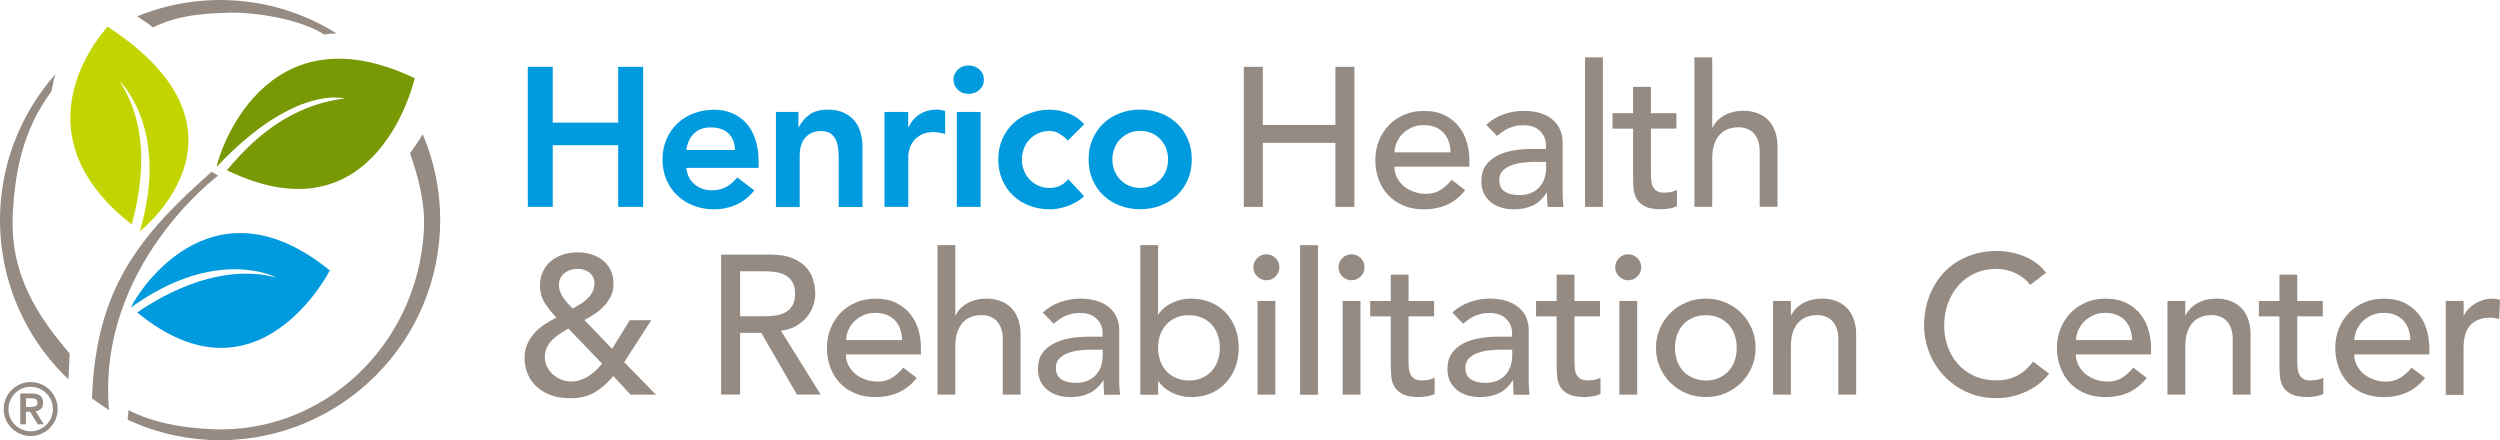 <?xml version="1.0" encoding="UTF-8"?><svg id="Layer_2" xmlns="http://www.w3.org/2000/svg" viewBox="0 0 378.93 66.72"><defs><style>.cls-1{fill:#009ade;}.cls-2{fill:#c2d500;}.cls-3{fill:#968b83;}.cls-4{fill:#789904;}</style></defs><g id="_R_"><path class="cls-1" d="m80,10.13h3.78v8.46h9.92v-8.46h3.78v21.23h-3.78v-9.35h-9.92v9.35h-3.78V10.13Z"/><path class="cls-1" d="m104.02,25.42c.12,1.08.54,1.92,1.26,2.52.72.6,1.59.9,2.61.9.9,0,1.65-.18,2.26-.55s1.14-.83,1.6-1.39l2.58,1.95c-.84,1.04-1.78,1.78-2.82,2.22-1.04.44-2.13.66-3.27.66-1.08,0-2.1-.18-3.06-.54-.96-.36-1.79-.87-2.49-1.53-.7-.66-1.25-1.45-1.66-2.38-.41-.93-.61-1.96-.61-3.1s.2-2.17.61-3.1c.41-.93.96-1.72,1.66-2.38.7-.66,1.53-1.17,2.49-1.53s1.98-.54,3.06-.54c1,0,1.91.18,2.74.53.83.35,1.54.85,2.13,1.51.59.66,1.05,1.47,1.38,2.44.33.97.49,2.08.49,3.34v.99h-10.97Zm7.38-2.7c-.02-1.06-.35-1.89-.99-2.5-.64-.61-1.53-.91-2.67-.91-1.08,0-1.93.31-2.56.93-.63.62-1.01,1.45-1.15,2.49h7.38Z"/><path class="cls-1" d="m117.6,16.97h3.42v2.31h.06c.34-.72.86-1.34,1.56-1.87.7-.53,1.65-.79,2.85-.79.96,0,1.77.16,2.44.48.67.32,1.21.74,1.63,1.26.42.52.72,1.12.9,1.8.18.68.27,1.39.27,2.13v9.08h-3.6v-7.29c0-.4-.02-.84-.06-1.33-.04-.49-.15-.95-.31-1.38s-.43-.79-.79-1.08c-.36-.29-.85-.43-1.47-.43s-1.1.1-1.51.3c-.41.2-.75.47-1.02.81-.27.34-.46.73-.58,1.17-.12.44-.18.9-.18,1.38v7.86h-3.6v-14.39Z"/><path class="cls-1" d="m134.06,16.97h3.6v2.28h.06c.4-.84.97-1.49,1.71-1.95.74-.46,1.59-.69,2.55-.69.22,0,.43.02.64.06s.42.09.64.15v3.48c-.3-.08-.59-.15-.88-.2-.29-.05-.57-.08-.85-.08-.84,0-1.51.16-2.02.46-.51.31-.9.67-1.17,1.06-.27.4-.45.8-.54,1.2-.09.4-.13.7-.13.9v7.71h-3.6v-14.39Z"/><path class="cls-1" d="m144.52,12.08c0-.58.21-1.08.65-1.51.43-.43.97-.64,1.63-.64s1.21.21,1.66.61c.45.41.67.92.67,1.54s-.23,1.13-.67,1.54c-.45.41-1,.61-1.66.61s-1.2-.21-1.63-.64c-.43-.43-.65-.93-.65-1.51Zm.51,4.89h3.6v14.39h-3.6v-14.39Z"/><path class="cls-1" d="m161.85,21.29c-.42-.44-.86-.79-1.32-1.05-.46-.26-.93-.39-1.41-.39-.66,0-1.25.12-1.77.36-.52.24-.96.56-1.33.96-.37.4-.65.86-.84,1.38-.19.52-.29,1.06-.29,1.62s.09,1.1.29,1.62c.19.52.47.98.84,1.38.37.4.81.72,1.33.96.52.24,1.11.36,1.77.36.56,0,1.08-.11,1.56-.34.48-.23.89-.56,1.23-1l2.4,2.58c-.36.36-.77.67-1.24.93-.47.26-.94.47-1.42.63-.48.16-.94.27-1.38.34-.44.07-.82.1-1.14.1-1.08,0-2.1-.18-3.06-.54-.96-.36-1.79-.87-2.49-1.53-.7-.66-1.25-1.45-1.66-2.38-.41-.93-.61-1.96-.61-3.1s.2-2.17.61-3.1c.41-.93.96-1.72,1.66-2.38.7-.66,1.53-1.17,2.49-1.53s1.98-.54,3.06-.54c.92,0,1.84.18,2.77.53.93.35,1.74.9,2.44,1.66l-2.49,2.49Z"/><path class="cls-1" d="m165,24.16c0-1.14.2-2.17.61-3.1.41-.93.96-1.72,1.66-2.38.7-.66,1.53-1.17,2.49-1.53s1.98-.54,3.06-.54,2.1.18,3.06.54,1.79.87,2.49,1.53c.7.66,1.25,1.45,1.66,2.38.41.93.61,1.96.61,3.1s-.21,2.17-.61,3.1c-.41.93-.96,1.72-1.66,2.38-.7.66-1.53,1.17-2.49,1.53-.96.36-1.98.54-3.06.54s-2.1-.18-3.06-.54c-.96-.36-1.79-.87-2.49-1.53-.7-.66-1.25-1.45-1.66-2.38-.41-.93-.61-1.96-.61-3.1Zm3.6,0c0,.56.09,1.1.29,1.62.19.52.47.98.84,1.38.37.4.81.72,1.33.96.52.24,1.11.36,1.77.36s1.25-.12,1.77-.36c.52-.24.96-.56,1.33-.96.37-.4.65-.86.84-1.38.19-.52.28-1.06.28-1.62s-.1-1.1-.28-1.62c-.19-.52-.47-.98-.84-1.38-.37-.4-.81-.72-1.33-.96-.52-.24-1.11-.36-1.77-.36s-1.25.12-1.77.36c-.52.24-.96.56-1.33.96-.37.4-.65.86-.84,1.38-.19.52-.29,1.06-.29,1.62Z"/><path class="cls-3" d="m188.53,10.13h2.88v8.81h11v-8.81h2.88v21.23h-2.88v-9.71h-11v9.71h-2.88V10.13Z"/><path class="cls-3" d="m211.35,25.25c0,.62.13,1.18.4,1.69s.62.94,1.06,1.3c.44.36.95.64,1.53.84.58.2,1.18.3,1.8.3.84,0,1.57-.19,2.19-.58.62-.39,1.19-.9,1.71-1.54l2.04,1.56c-1.5,1.94-3.6,2.91-6.3,2.91-1.12,0-2.13-.19-3.04-.57-.91-.38-1.68-.9-2.31-1.57-.63-.67-1.12-1.46-1.46-2.37-.34-.91-.51-1.89-.51-2.95s.19-2.04.55-2.95c.37-.91.88-1.7,1.53-2.37s1.42-1.19,2.32-1.57c.9-.38,1.88-.57,2.94-.57,1.26,0,2.32.22,3.19.66s1.58,1.01,2.14,1.72c.56.71.96,1.51,1.21,2.4s.38,1.79.38,2.71v.96h-11.39Zm8.52-2.16c-.02-.6-.12-1.15-.29-1.65-.17-.5-.43-.93-.77-1.3s-.76-.66-1.27-.87c-.51-.21-1.11-.31-1.78-.31s-1.27.12-1.81.38c-.55.25-1.02.58-1.39.97-.38.4-.67.84-.88,1.33-.21.49-.31.97-.31,1.45h8.52Z"/><path class="cls-3" d="m225.29,18.89c.76-.7,1.64-1.22,2.64-1.57,1-.35,2-.52,3-.52s1.93.13,2.68.39c.75.26,1.36.61,1.84,1.05.48.44.83.94,1.06,1.51.23.57.34,1.16.34,1.78v7.26c0,.5,0,.96.03,1.38.02.42.05.82.09,1.2h-2.4c-.06-.72-.09-1.44-.09-2.16h-.06c-.6.92-1.31,1.57-2.13,1.95-.82.38-1.77.57-2.85.57-.66,0-1.29-.09-1.89-.27-.6-.18-1.12-.45-1.57-.81-.45-.36-.81-.8-1.06-1.33-.26-.53-.39-1.14-.39-1.84,0-.92.2-1.69.61-2.31.41-.62.97-1.12,1.68-1.51.71-.39,1.54-.67,2.49-.84.95-.17,1.96-.25,3.04-.25h1.98v-.6c0-.36-.07-.72-.21-1.08s-.35-.68-.63-.97c-.28-.29-.63-.52-1.05-.69s-.92-.25-1.5-.25c-.52,0-.97.05-1.36.15-.39.1-.75.22-1.06.37-.32.15-.61.33-.87.53-.26.2-.51.39-.75.57l-1.62-1.68Zm7.62,5.64c-.64,0-1.29.04-1.96.1-.67.07-1.28.21-1.83.41-.55.2-1,.48-1.35.84-.35.36-.52.82-.52,1.38,0,.82.27,1.41.82,1.77s1.29.54,2.23.54c.74,0,1.37-.12,1.89-.38.52-.25.94-.57,1.26-.97.32-.4.55-.84.69-1.33s.21-.97.21-1.45v-.9h-1.44Z"/><path class="cls-3" d="m240.25,8.69h2.7v22.67h-2.7V8.69Z"/><path class="cls-3" d="m254.1,19.49h-3.87v6.45c0,.4.01.79.03,1.18.02.39.09.74.22,1.05.13.31.33.56.6.75.27.19.67.28,1.18.28.32,0,.65-.03.99-.09.34-.06.65-.17.93-.33v2.46c-.32.18-.73.3-1.24.38-.51.07-.9.1-1.18.1-1.04,0-1.84-.15-2.41-.43-.57-.29-.99-.66-1.26-1.12-.27-.46-.43-.97-.48-1.54-.05-.57-.08-1.14-.08-1.72v-7.41h-3.12v-2.34h3.12v-3.99h2.7v3.99h3.87v2.34Z"/><path class="cls-3" d="m256.83,8.69h2.7v10.64h.06c.34-.76.93-1.37,1.77-1.84.84-.47,1.81-.7,2.91-.7.68,0,1.33.1,1.96.31s1.18.54,1.65.97.84,1,1.12,1.69c.28.69.42,1.5.42,2.44v9.14h-2.7v-8.4c0-.66-.09-1.22-.27-1.69s-.42-.85-.72-1.14c-.3-.29-.64-.5-1.03-.63s-.79-.19-1.21-.19c-.56,0-1.08.09-1.56.27s-.9.46-1.26.85c-.36.39-.64.88-.84,1.48-.2.6-.3,1.31-.3,2.13v7.32h-2.7V8.69Z"/><path class="cls-3" d="m99.44,59.82h-3.87l-2.61-2.82c-.9,1.08-1.85,1.91-2.86,2.49s-2.22.87-3.64.87c-1.2,0-2.24-.17-3.12-.52-.88-.35-1.6-.81-2.17-1.39-.57-.58-.99-1.23-1.26-1.96-.27-.73-.4-1.48-.4-2.26,0-.74.13-1.41.39-2.02.26-.61.61-1.16,1.05-1.66.44-.5.95-.95,1.54-1.35.59-.4,1.2-.75,1.84-1.05-.68-.72-1.26-1.46-1.75-2.22-.49-.76-.73-1.66-.73-2.7,0-.8.15-1.51.46-2.13s.72-1.14,1.24-1.56c.52-.42,1.12-.74,1.8-.96.68-.22,1.4-.33,2.16-.33s1.44.1,2.11.3c.67.2,1.25.5,1.75.9.5.4.89.9,1.18,1.5.29.6.44,1.3.44,2.1,0,.66-.13,1.26-.39,1.81-.26.55-.6,1.05-1.02,1.5-.42.45-.89.85-1.41,1.2-.52.35-1.05.67-1.59.94l4.2,4.38,2.67-4.35h3.27l-4.11,6.36,4.83,4.95Zm-13.31-10.01c-.42.24-.84.5-1.27.78-.43.28-.81.59-1.15.93-.34.34-.61.72-.82,1.15-.21.43-.31.92-.31,1.45s.11,1,.33,1.45c.22.45.52.84.9,1.18.38.34.8.6,1.27.79s.96.28,1.48.28,1-.08,1.45-.24.87-.36,1.26-.62c.39-.25.75-.53,1.08-.85.33-.32.63-.65.91-.99l-5.13-5.34Zm3.99-6.78c0-.7-.24-1.25-.72-1.66-.48-.41-1.1-.62-1.86-.62s-1.42.21-1.98.64c-.56.43-.84,1.04-.84,1.84,0,.36.06.7.19,1.02.13.32.3.63.51.93s.44.58.67.84.48.51.72.75c.36-.2.73-.42,1.12-.66s.74-.51,1.06-.81c.32-.3.58-.63.79-1,.21-.37.31-.79.31-1.27Z"/><path class="cls-3" d="m109.3,38.59h7.47c1.36,0,2.48.18,3.36.55.88.37,1.57.84,2.08,1.41.51.57.86,1.21,1.06,1.92.2.71.3,1.39.3,2.05s-.12,1.33-.36,1.96c-.24.63-.58,1.2-1.03,1.71s-1,.94-1.65,1.29c-.65.35-1.37.56-2.17.64l6.03,9.68h-3.6l-5.4-9.35h-3.21v9.35h-2.88v-21.23Zm2.88,9.35h3.78c.56,0,1.11-.04,1.66-.13.55-.09,1.04-.25,1.47-.5.43-.24.77-.58,1.03-1.03.26-.45.39-1.03.39-1.75s-.13-1.3-.39-1.75c-.26-.45-.6-.79-1.03-1.04-.43-.24-.92-.4-1.47-.49s-1.1-.13-1.66-.13h-3.78v6.84Z"/><path class="cls-3" d="m128.22,53.71c0,.62.13,1.18.4,1.69s.62.94,1.06,1.3c.44.36.95.64,1.53.84.58.2,1.18.3,1.8.3.84,0,1.57-.19,2.19-.58.62-.39,1.19-.9,1.71-1.54l2.04,1.56c-1.5,1.94-3.6,2.91-6.3,2.91-1.12,0-2.13-.19-3.04-.57-.91-.38-1.68-.9-2.31-1.57-.63-.67-1.11-1.46-1.45-2.37-.34-.91-.51-1.89-.51-2.95s.18-2.04.55-2.95c.37-.91.88-1.7,1.53-2.37.65-.67,1.42-1.19,2.32-1.57.9-.38,1.88-.57,2.94-.57,1.26,0,2.32.22,3.19.66.87.44,1.58,1.01,2.14,1.72.56.71.96,1.51,1.21,2.4.25.89.37,1.79.37,2.71v.96h-11.39Zm8.52-2.16c-.02-.6-.12-1.15-.29-1.65-.17-.5-.42-.93-.76-1.3-.34-.37-.76-.66-1.27-.87-.51-.21-1.1-.31-1.78-.31s-1.26.12-1.81.38-1.01.58-1.39.97c-.38.4-.67.84-.88,1.33-.21.49-.31.97-.31,1.45h8.52Z"/><path class="cls-3" d="m142.1,37.16h2.7v10.64h.06c.34-.76.93-1.37,1.77-1.84.84-.47,1.81-.7,2.91-.7.68,0,1.33.1,1.96.31.63.21,1.18.54,1.65.97.47.44.84,1,1.12,1.69.28.69.42,1.5.42,2.44v9.14h-2.7v-8.4c0-.66-.09-1.22-.27-1.69-.18-.47-.42-.85-.72-1.14s-.64-.5-1.03-.63-.79-.19-1.21-.19c-.56,0-1.08.09-1.56.27-.48.18-.9.46-1.26.85s-.64.88-.84,1.48c-.2.6-.3,1.31-.3,2.13v7.32h-2.7v-22.67Z"/><path class="cls-3" d="m158.08,47.35c.76-.7,1.64-1.22,2.64-1.57,1-.35,2-.52,3-.52s1.93.13,2.68.39,1.36.61,1.84,1.05c.48.44.83.94,1.06,1.51.23.57.34,1.16.34,1.78v7.26c0,.5,0,.96.03,1.38.02.42.05.82.09,1.2h-2.4c-.06-.72-.09-1.44-.09-2.16h-.06c-.6.92-1.31,1.57-2.13,1.95-.82.38-1.77.57-2.85.57-.66,0-1.29-.09-1.89-.27s-1.12-.45-1.57-.81c-.45-.36-.8-.8-1.06-1.33s-.39-1.14-.39-1.84c0-.92.2-1.69.61-2.31.41-.62.97-1.12,1.68-1.51.71-.39,1.54-.67,2.49-.84.95-.17,1.96-.25,3.04-.25h1.98v-.6c0-.36-.07-.72-.21-1.08s-.35-.68-.63-.97c-.28-.29-.63-.52-1.05-.69-.42-.17-.92-.25-1.5-.25-.52,0-.97.05-1.36.15-.39.1-.75.22-1.06.37-.32.15-.61.33-.87.53s-.51.39-.75.57l-1.62-1.68Zm7.62,5.64c-.64,0-1.29.04-1.96.1-.67.07-1.28.21-1.83.41-.55.2-1,.48-1.35.84-.35.36-.52.82-.52,1.38,0,.82.27,1.41.82,1.77.55.36,1.29.54,2.23.54.74,0,1.37-.12,1.89-.38.52-.25.94-.57,1.26-.97.32-.4.55-.84.69-1.33s.21-.97.21-1.45v-.9h-1.44Z"/><path class="cls-3" d="m172.83,37.16h2.7v10.49h.06c.48-.74,1.17-1.32,2.07-1.75.9-.43,1.86-.64,2.88-.64,1.1,0,2.09.19,2.98.57.89.38,1.65.9,2.28,1.57.63.67,1.11,1.46,1.45,2.37.34.91.51,1.89.51,2.95s-.17,2.04-.51,2.94c-.34.9-.82,1.69-1.45,2.37-.63.68-1.39,1.21-2.28,1.59-.89.38-1.88.57-2.98.57-.96,0-1.89-.21-2.8-.63-.91-.42-1.62-1.01-2.14-1.77h-.06v2.04h-2.7v-22.67Zm7.38,20.51c.72,0,1.37-.12,1.95-.38.58-.25,1.07-.59,1.47-1.02.4-.43.71-.95.93-1.56.22-.61.33-1.27.33-1.99s-.11-1.38-.33-1.99c-.22-.61-.53-1.13-.93-1.56-.4-.43-.89-.77-1.47-1.02-.58-.25-1.23-.37-1.95-.37s-1.37.12-1.95.37c-.58.25-1.07.59-1.47,1.02-.4.43-.71.95-.93,1.56-.22.61-.33,1.27-.33,1.99s.11,1.38.33,1.99c.22.61.53,1.13.93,1.56.4.43.89.77,1.47,1.02.58.25,1.23.38,1.95.38Z"/><path class="cls-3" d="m189.98,40.51c0-.54.19-1,.58-1.39s.85-.58,1.39-.58,1,.2,1.39.58c.39.39.58.85.58,1.39s-.19,1-.58,1.39c-.39.39-.85.58-1.39.58s-1-.2-1.39-.58-.58-.85-.58-1.39Zm.63,5.1h2.7v14.21h-2.7v-14.21Z"/><path class="cls-3" d="m197.06,37.16h2.7v22.67h-2.7v-22.67Z"/><path class="cls-3" d="m202.88,40.51c0-.54.19-1,.58-1.39s.85-.58,1.39-.58,1,.2,1.39.58.58.85.58,1.39-.19,1-.58,1.39-.85.58-1.39.58-1-.2-1.39-.58-.58-.85-.58-1.39Zm.63,5.1h2.7v14.21h-2.7v-14.21Z"/><path class="cls-3" d="m217.36,47.95h-3.87v6.45c0,.4,0,.79.03,1.18.02.39.1.74.22,1.05.13.31.33.56.6.75.27.19.67.28,1.19.28.32,0,.65-.03.99-.09.34-.06.65-.17.93-.33v2.46c-.32.18-.73.3-1.24.38-.51.07-.9.1-1.18.1-1.04,0-1.84-.15-2.41-.43s-.99-.66-1.26-1.12c-.27-.46-.43-.97-.48-1.54-.05-.57-.08-1.14-.08-1.72v-7.41h-3.12v-2.34h3.12v-3.99h2.7v3.99h3.87v2.34Z"/><path class="cls-3" d="m220.15,47.35c.76-.7,1.64-1.22,2.64-1.57,1-.35,2-.52,3-.52s1.93.13,2.68.39c.75.26,1.36.61,1.84,1.05.48.44.83.94,1.06,1.51.23.57.34,1.16.34,1.78v7.26c0,.5,0,.96.03,1.38.02.42.05.82.09,1.2h-2.4c-.06-.72-.09-1.44-.09-2.16h-.06c-.6.92-1.31,1.57-2.13,1.95-.82.38-1.77.57-2.85.57-.66,0-1.29-.09-1.89-.27-.6-.18-1.12-.45-1.57-.81-.45-.36-.81-.8-1.06-1.33-.26-.53-.39-1.14-.39-1.84,0-.92.2-1.69.61-2.31.41-.62.97-1.12,1.68-1.51.71-.39,1.54-.67,2.49-.84.95-.17,1.96-.25,3.04-.25h1.98v-.6c0-.36-.07-.72-.21-1.08s-.35-.68-.63-.97c-.28-.29-.63-.52-1.05-.69s-.92-.25-1.5-.25c-.52,0-.97.05-1.36.15-.39.1-.75.22-1.06.37-.32.15-.61.33-.87.53-.26.2-.51.39-.75.57l-1.62-1.68Zm7.62,5.64c-.64,0-1.29.04-1.96.1-.67.07-1.28.21-1.83.41-.55.2-1,.48-1.35.84-.35.36-.52.82-.52,1.38,0,.82.27,1.41.82,1.77s1.29.54,2.23.54c.74,0,1.37-.12,1.89-.38.52-.25.94-.57,1.26-.97.32-.4.55-.84.69-1.33s.21-.97.21-1.45v-.9h-1.44Z"/><path class="cls-3" d="m242.51,47.95h-3.87v6.45c0,.4.01.79.03,1.18.02.39.09.74.22,1.05.13.31.33.56.6.75.27.19.67.28,1.18.28.32,0,.65-.03.99-.09.34-.06.65-.17.93-.33v2.46c-.32.18-.73.3-1.24.38-.51.07-.9.1-1.18.1-1.04,0-1.84-.15-2.41-.43-.57-.29-.99-.66-1.26-1.12-.27-.46-.43-.97-.48-1.54-.05-.57-.08-1.14-.08-1.72v-7.41h-3.12v-2.34h3.12v-3.99h2.7v3.99h3.87v2.34Z"/><path class="cls-3" d="m244.82,40.51c0-.54.19-1,.58-1.39.39-.39.85-.58,1.39-.58s1,.2,1.39.58.58.85.58,1.39-.2,1-.58,1.39-.85.58-1.39.58-1-.2-1.39-.58c-.39-.39-.58-.85-.58-1.39Zm.63,5.1h2.7v14.21h-2.7v-14.21Z"/><path class="cls-3" d="m251,52.72c0-1.04.19-2.01.58-2.91s.92-1.69,1.6-2.37c.68-.68,1.48-1.21,2.4-1.6.92-.39,1.91-.58,2.97-.58s2.05.19,2.97.58c.92.39,1.72.92,2.4,1.6s1.21,1.47,1.6,2.37.58,1.87.58,2.91-.19,2.01-.58,2.92-.92,1.7-1.6,2.37c-.68.67-1.48,1.2-2.4,1.59-.92.39-1.91.58-2.97.58s-2.05-.19-2.97-.58c-.92-.39-1.72-.92-2.4-1.59-.68-.67-1.21-1.46-1.6-2.37s-.58-1.88-.58-2.92Zm2.88,0c0,.72.11,1.38.33,1.99.22.61.53,1.13.93,1.56.4.43.89.77,1.47,1.02.58.25,1.23.38,1.95.38s1.37-.12,1.95-.38c.58-.25,1.07-.59,1.47-1.02.4-.43.71-.95.93-1.56.22-.61.33-1.27.33-1.99s-.11-1.38-.33-1.99-.53-1.13-.93-1.56c-.4-.43-.89-.77-1.47-1.02-.58-.25-1.23-.37-1.95-.37s-1.37.12-1.95.37c-.58.25-1.07.59-1.47,1.02-.4.43-.71.95-.93,1.56-.22.61-.33,1.27-.33,1.99Z"/><path class="cls-3" d="m268.75,45.61h2.7v2.19h.06c.34-.76.93-1.37,1.77-1.84.84-.47,1.81-.7,2.91-.7.68,0,1.33.1,1.96.31s1.18.54,1.65.97.84,1,1.12,1.69c.28.69.42,1.5.42,2.44v9.14h-2.7v-8.4c0-.66-.09-1.22-.27-1.69s-.42-.85-.72-1.14-.64-.5-1.03-.63-.79-.19-1.21-.19c-.56,0-1.08.09-1.56.27s-.9.46-1.26.85c-.36.39-.64.88-.84,1.48-.2.6-.3,1.31-.3,2.13v7.32h-2.7v-14.21Z"/><path class="cls-3" d="m307.72,43.18c-.6-.78-1.36-1.38-2.28-1.8-.92-.42-1.87-.63-2.85-.63-1.2,0-2.28.23-3.25.67-.97.45-1.8,1.06-2.49,1.84-.69.78-1.22,1.69-1.6,2.74-.38,1.05-.57,2.17-.57,3.37,0,1.12.18,2.18.54,3.18.36,1,.88,1.88,1.56,2.64.68.76,1.51,1.36,2.49,1.8s2.09.66,3.33.66,2.29-.25,3.21-.75c.92-.5,1.7-1.2,2.34-2.1l2.43,1.83c-.16.22-.44.54-.84.94-.4.41-.93.82-1.59,1.23-.66.41-1.45.77-2.38,1.08-.93.31-2,.46-3.22.46-1.68,0-3.19-.32-4.54-.96-1.35-.64-2.5-1.48-3.45-2.52s-1.67-2.21-2.17-3.52c-.5-1.31-.75-2.63-.75-3.97,0-1.64.27-3.15.81-4.54.54-1.39,1.29-2.59,2.26-3.6.97-1.01,2.13-1.79,3.49-2.35,1.36-.56,2.86-.84,4.5-.84,1.4,0,2.77.27,4.12.81,1.35.54,2.45,1.37,3.31,2.49l-2.4,1.83Z"/><path class="cls-3" d="m314.65,53.71c0,.62.14,1.18.41,1.69s.62.94,1.06,1.3c.44.36.95.64,1.53.84.58.2,1.18.3,1.8.3.84,0,1.57-.19,2.19-.58.62-.39,1.19-.9,1.71-1.54l2.04,1.56c-1.5,1.94-3.6,2.91-6.3,2.91-1.12,0-2.13-.19-3.04-.57-.91-.38-1.68-.9-2.31-1.57s-1.11-1.46-1.45-2.37c-.34-.91-.51-1.89-.51-2.95s.18-2.04.55-2.95c.37-.91.88-1.7,1.53-2.37.65-.67,1.42-1.19,2.32-1.57s1.88-.57,2.94-.57c1.26,0,2.32.22,3.19.66.87.44,1.58,1.01,2.14,1.72.56.71.96,1.51,1.21,2.4s.38,1.79.38,2.71v.96h-11.39Zm8.52-2.16c-.02-.6-.12-1.15-.29-1.65-.17-.5-.42-.93-.76-1.3s-.76-.66-1.27-.87c-.51-.21-1.1-.31-1.78-.31s-1.26.12-1.81.38-1.01.58-1.39.97c-.38.4-.67.84-.88,1.33-.21.49-.32.97-.32,1.45h8.52Z"/><path class="cls-3" d="m328.53,45.61h2.7v2.19h.06c.34-.76.93-1.37,1.77-1.84.84-.47,1.81-.7,2.91-.7.68,0,1.33.1,1.96.31s1.18.54,1.65.97.84,1,1.12,1.69c.28.69.42,1.5.42,2.44v9.14h-2.7v-8.4c0-.66-.09-1.22-.27-1.69s-.42-.85-.72-1.14-.64-.5-1.03-.63-.79-.19-1.21-.19c-.56,0-1.08.09-1.56.27-.48.18-.9.46-1.26.85-.36.39-.64.88-.84,1.48-.2.6-.3,1.31-.3,2.13v7.32h-2.7v-14.21Z"/><path class="cls-3" d="m352.07,47.95h-3.87v6.45c0,.4.01.79.03,1.18.02.39.09.74.22,1.05.13.31.33.56.6.75.27.19.67.28,1.18.28.32,0,.65-.03.99-.09.34-.06.65-.17.93-.33v2.46c-.32.18-.73.3-1.24.38-.51.07-.9.1-1.18.1-1.04,0-1.84-.15-2.41-.43-.57-.29-.99-.66-1.26-1.12-.27-.46-.43-.97-.48-1.54-.05-.57-.08-1.14-.08-1.72v-7.41h-3.12v-2.34h3.12v-3.99h2.7v3.99h3.87v2.34Z"/><path class="cls-3" d="m356.83,53.71c0,.62.14,1.18.41,1.69s.62.94,1.06,1.3c.44.36.95.64,1.53.84.58.2,1.18.3,1.8.3.84,0,1.57-.19,2.19-.58.62-.39,1.19-.9,1.71-1.54l2.04,1.56c-1.5,1.94-3.6,2.91-6.3,2.91-1.12,0-2.13-.19-3.04-.57-.91-.38-1.68-.9-2.31-1.57s-1.11-1.46-1.45-2.37c-.34-.91-.51-1.89-.51-2.95s.18-2.04.55-2.95c.37-.91.88-1.7,1.53-2.37.65-.67,1.42-1.19,2.32-1.57s1.88-.57,2.94-.57c1.26,0,2.32.22,3.19.66.87.44,1.58,1.01,2.14,1.72.56.71.96,1.51,1.21,2.4s.38,1.79.38,2.71v.96h-11.39Zm8.52-2.16c-.02-.6-.12-1.15-.29-1.65-.17-.5-.42-.93-.76-1.3s-.76-.66-1.27-.87c-.51-.21-1.1-.31-1.78-.31s-1.26.12-1.81.38-1.01.58-1.39.97c-.38.4-.67.84-.88,1.33-.21.49-.32.97-.32,1.45h8.52Z"/><path class="cls-3" d="m370.72,45.61h2.7v2.19h.06c.18-.38.42-.72.72-1.03.3-.31.63-.57,1-.79.37-.22.77-.39,1.21-.52.44-.13.88-.19,1.32-.19s.84.06,1.2.18l-.12,2.91c-.22-.06-.44-.11-.66-.15-.22-.04-.44-.06-.66-.06-1.32,0-2.33.37-3.03,1.11-.7.74-1.05,1.89-1.05,3.45v7.14h-2.7v-14.21Z"/><path class="cls-2" d="m18.06,12.24s7.76,7.07,3.14,22.82c1.05-.84,18.77-15.58-4.88-31.01,0,0-14.88,15.52,3.64,29.97.68-2.57,3.76-13.48-1.91-21.79Z"/><path class="cls-4" d="m52.26,14.93s-7.56-2.23-19.42,10.36c.14-1.4,7-24.42,30.02-13.43,0,0-5.59,25.05-28.48,13.94,1.87-2.07,7.69-9.65,17.88-10.87Z"/><path class="cls-1" d="m41.89,42.06s-9.04-4.84-22.04,4.55c.43-1.24,11.68-20.61,30.14-5.62,0,0-10.87,21.44-29.19,6.37,2.14-1.47,11.59-7.81,21.09-5.3Z"/><path class="cls-3" d="m34.37,1.93c4.86-.17,11.69,1.23,14.73,3.29,1.4-.17.36-.07,1.93-.14C46.35,2.14,40.87.32,34.96.04c-5-.24-9.8.65-14.16,2.43.93.68,1.57.99,2.38,1.69,3.7-1.81,7.19-2.09,11.19-2.22Z"/><path class="cls-3" d="m64.07,20.33c-.57.97-1.22,1.95-1.93,2.89,1.28,3.62,2.34,7.65,2.11,11.71-.99,17.61-15.45,30.93-32.26,30.12-4.47-.22-8.76-.96-12.51-2.88l-.14,1.45c3.8,1.76,7.99,2.85,12.42,3.06,18.37.88,34.04-13.35,34.92-31.72.25-5.18-.71-10.15-2.62-14.63Z"/><path class="cls-3" d="m1.95,32.13c.33-5.36,1.23-12.1,5.84-18.27.49-2.06.08-.8.63-2.64C3.54,16.73.42,23.86.04,31.76c-.48,10.05,3.56,19.29,10.33,25.74l.19-3.91c-4.98-5.82-9.18-12.23-8.6-21.45Z"/><path class="cls-3" d="m33.06,26.62l-.99-.58c-11.19,9.89-17.54,17.89-18.13,34.34.82.61,1.7,1.22,2.58,1.77-1.86-21.84,16.54-35.53,16.54-35.53Z"/><path class="cls-3" d="m4.65,57.91c2.26,0,4.09,1.84,4.09,4.09s-1.84,4.09-4.09,4.09-4.09-1.84-4.09-4.09,1.84-4.09,4.09-4.09Zm0,7.46c1.86,0,3.37-1.51,3.37-3.37s-1.51-3.37-3.37-3.37-3.37,1.51-3.37,3.37,1.51,3.37,3.37,3.37Zm-1.57-5.73h1.8c1.12,0,1.65.51,1.65,1.41,0,.81-.48,1.21-1.12,1.29l1.22,1.98h-.9l-1.17-1.91h-.63v1.91h-.86v-4.68Zm.86,2.04h.63c.53,0,1.11-.03,1.11-.66s-.58-.66-1.11-.65h-.63v1.31Z"/></g></svg>